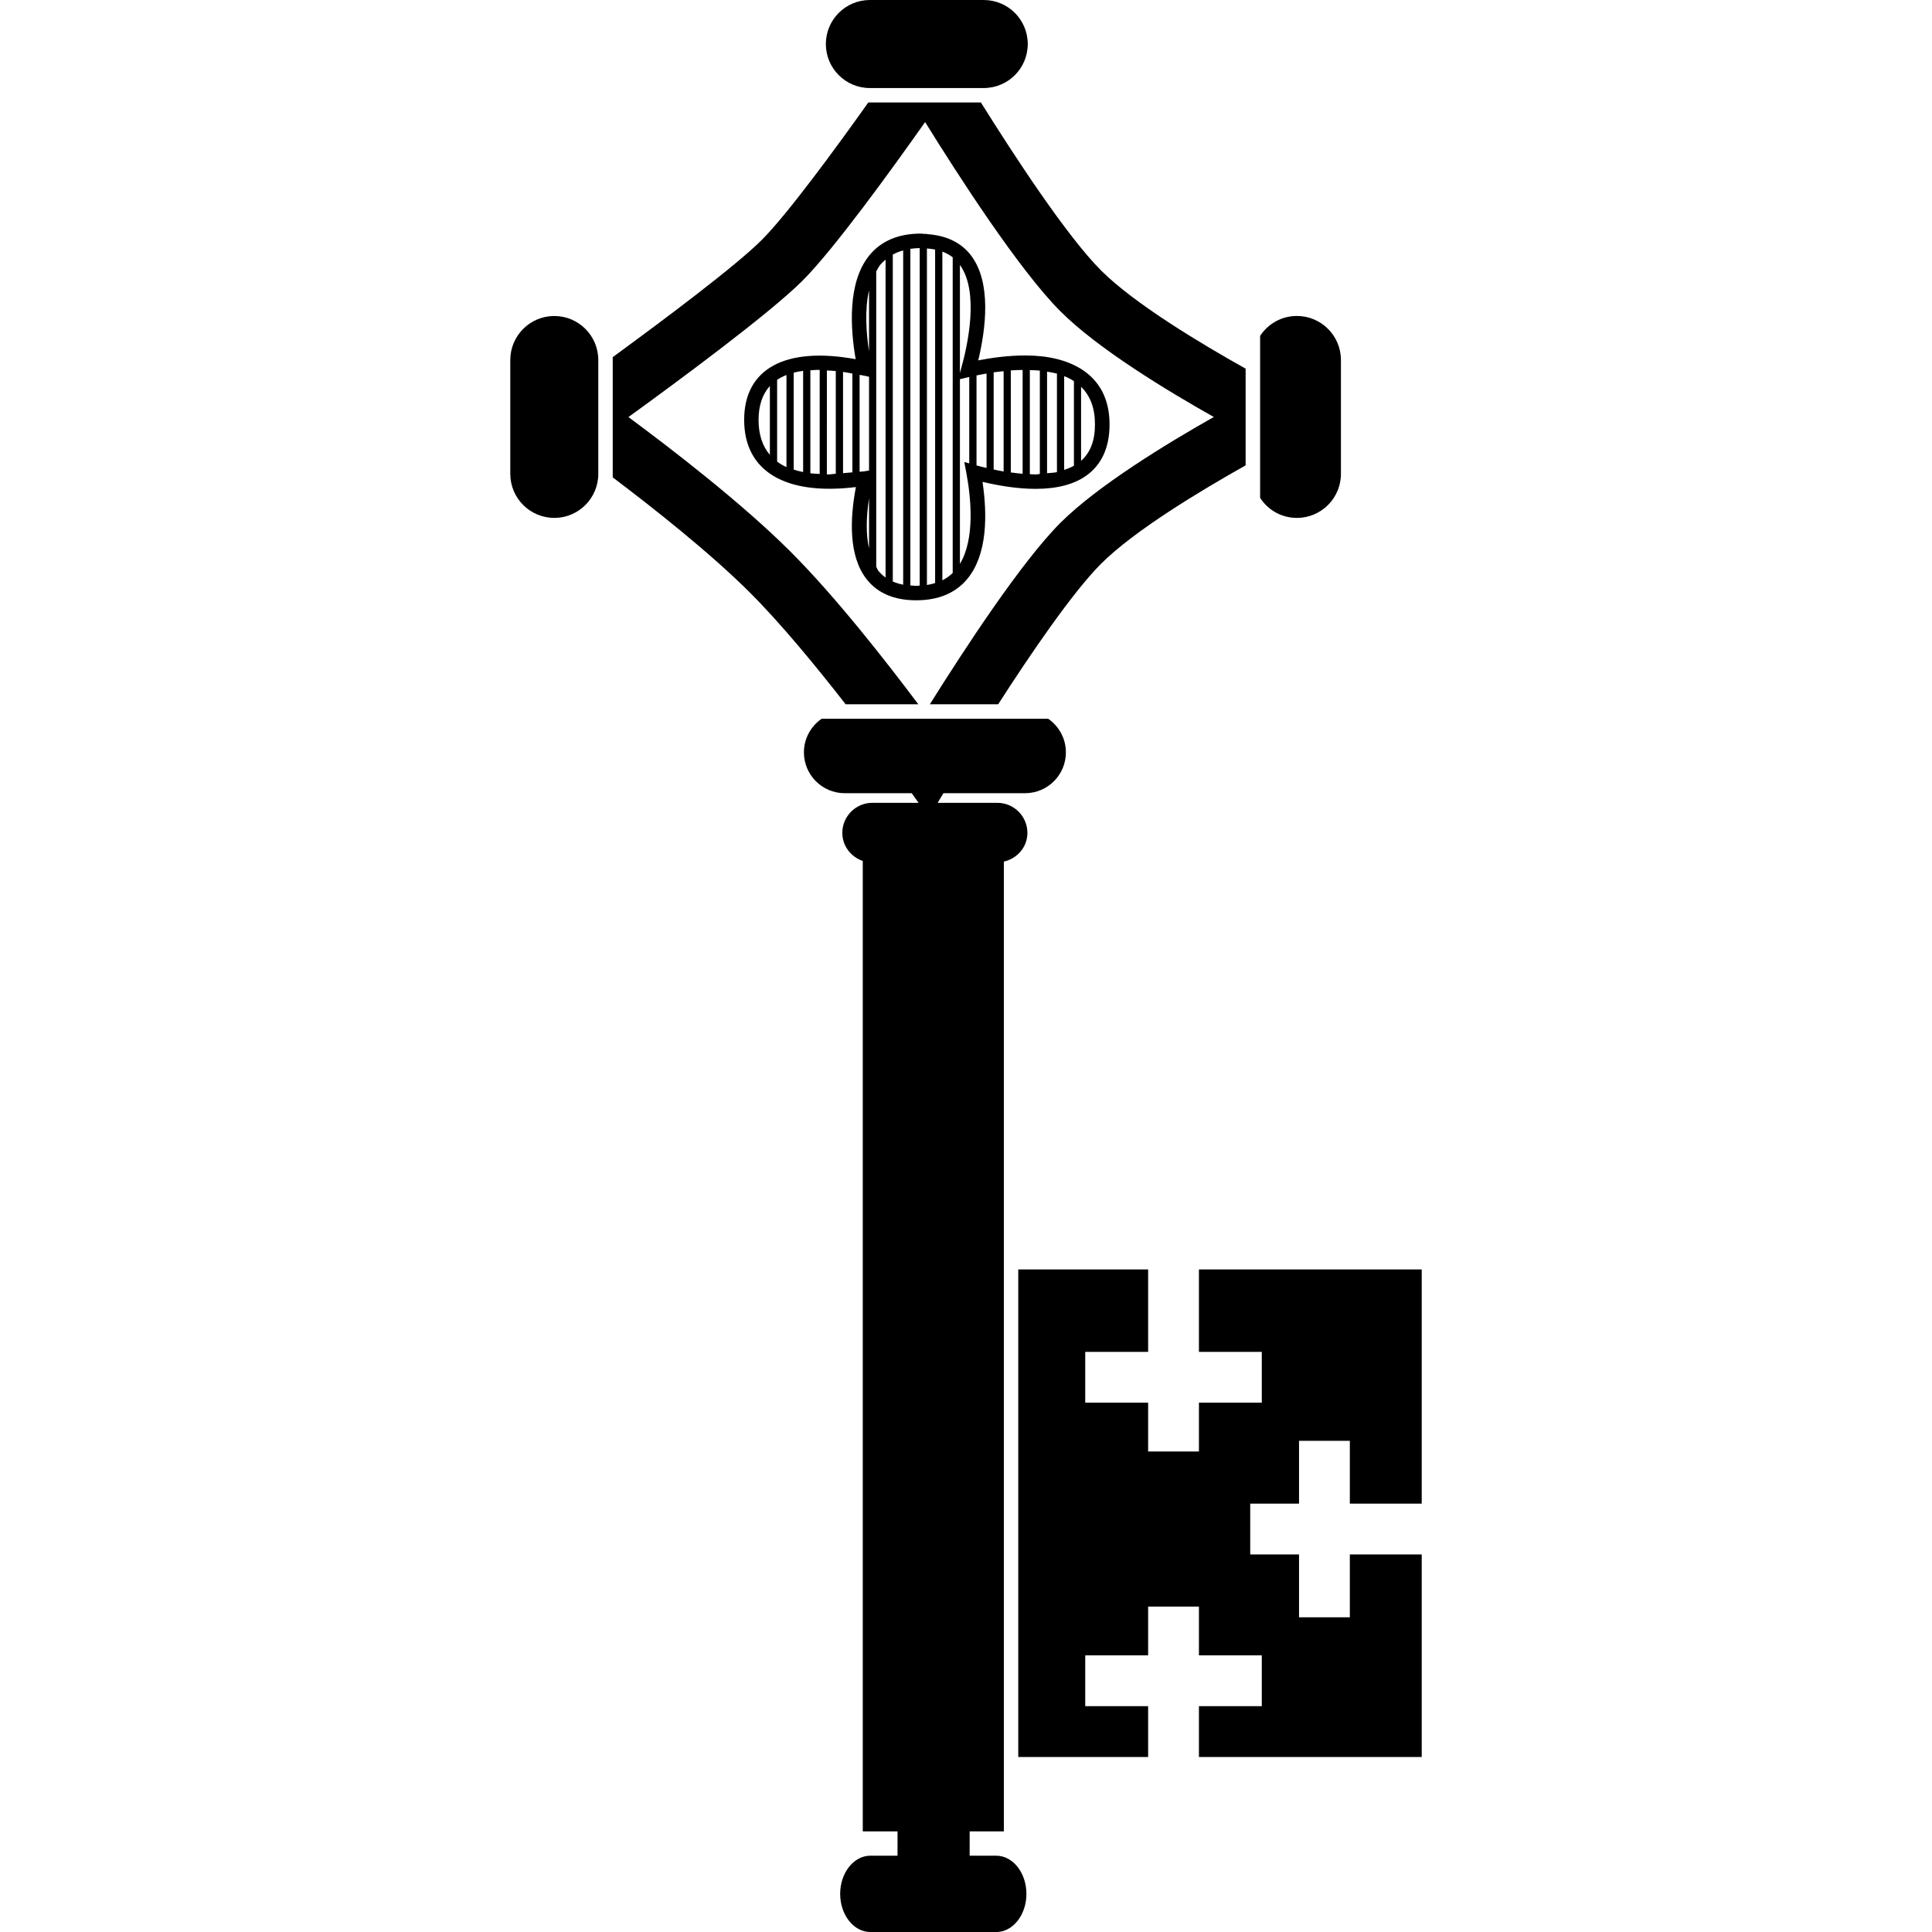 <?xml version="1.0" encoding="iso-8859-1"?>
<!-- Uploaded to: SVG Repo, www.svgrepo.com, Generator: SVG Repo Mixer Tools -->
<!DOCTYPE svg PUBLIC "-//W3C//DTD SVG 1.1//EN" "http://www.w3.org/Graphics/SVG/1.1/DTD/svg11.dtd">
<svg fill="#000000" version="1.1" id="Capa_1" xmlns="http://www.w3.org/2000/svg" xmlns:xlink="http://www.w3.org/1999/xlink" 
	 width="800px" height="800px" viewBox="0 0 49.242 49.242"
	 xml:space="preserve">
<g>
	<g>
		<path d="M22.095,14.771c0.279,0.352,0.703,0.529,1.258,0.529c0.563,0,1.001-0.183,1.301-0.544
			c0.517-0.624,0.512-1.641,0.388-2.475c0.388,0.093,0.876,0.179,1.353,0.179c0.537,0,0.969-0.111,1.282-0.33
			c0.397-0.278,0.603-0.72,0.603-1.313c0-0.644-0.254-1.117-0.723-1.411V9.4h-0.01c-0.354-0.219-0.825-0.34-1.417-0.34
			c-0.435,0-0.856,0.059-1.197,0.125c0.191-0.797,0.345-1.979-0.184-2.674C24.495,6.177,24.113,6,23.625,5.967V5.961H23.55
			c-0.028-0.001-0.053-0.007-0.082-0.007c-0.57,0-1.013,0.188-1.313,0.558c-0.558,0.688-0.482,1.86-0.346,2.643
			c-1.786-0.327-2.842,0.236-2.842,1.547c0,1.313,1.052,1.932,2.848,1.712C21.664,13.206,21.62,14.176,22.095,14.771z M22.15,12.701
			v1.277C22.072,13.635,22.072,13.204,22.15,12.701z M22.755,14.822V6.489c0.08-0.045,0.169-0.08,0.265-0.106v8.519
			C22.923,14.883,22.835,14.856,22.755,14.822z M23.203,14.921V6.342c0.076-0.01,0.154-0.018,0.238-0.019v8.602
			c-0.03,0.001-0.057,0.007-0.089,0.007C23.299,14.932,23.253,14.924,23.203,14.921z M24.466,14.371V9.664l0.238-0.055v2.202
			l-0.126-0.035l0.054,0.29C24.745,12.67,24.857,13.728,24.466,14.371z M26.064,12.075c-0.103-0.008-0.201-0.02-0.301-0.034v-2.6
			c0.1-0.007,0.199-0.011,0.301-0.012V12.075z M25.58,12.017c-0.088-0.015-0.17-0.033-0.254-0.051V9.49
			c0.082-0.012,0.168-0.021,0.254-0.029V12.017z M26.248,12.085V9.433c0.087,0.002,0.175,0.005,0.255,0.013v2.635
			c-0.04,0.001-0.069,0.012-0.11,0.012C26.344,12.093,26.296,12.087,26.248,12.085z M27.372,11.87
			c-0.074,0.042-0.159,0.077-0.249,0.107v-2.39c0.092,0.036,0.174,0.078,0.249,0.126V11.87z M26.939,12.034
			c-0.076,0.016-0.168,0.019-0.252,0.027V9.473c0.088,0.014,0.174,0.028,0.252,0.049V12.034z M27.908,10.817
			c0,0.418-0.119,0.719-0.354,0.929V9.859C27.788,10.087,27.908,10.402,27.908,10.817z M25.145,9.521v2.406
			c-0.092-0.021-0.178-0.043-0.256-0.065V9.569C24.968,9.552,25.053,9.537,25.145,9.521z M24.502,9.376l-0.036,0.129V6.753
			C24.966,7.443,24.659,8.814,24.502,9.376z M24.282,6.558v8.046c-0.078,0.075-0.166,0.138-0.264,0.187V6.413
			C24.116,6.45,24.205,6.497,24.282,6.558z M23.834,6.36v8.501c-0.066,0.02-0.135,0.038-0.209,0.049V6.333
			C23.698,6.339,23.77,6.347,23.834,6.36z M22.571,6.618v8.102c-0.07-0.051-0.135-0.109-0.189-0.179
			c-0.021-0.026-0.03-0.066-0.049-0.094V6.918c0.034-0.06,0.065-0.123,0.108-0.175C22.481,6.695,22.526,6.657,22.571,6.618z
			 M22.15,7.398v1.555C22.076,8.48,22.036,7.898,22.15,7.398z M22.15,9.602v2.391l-0.131,0.021c-0.04,0.006-0.072,0.004-0.11,0.01
			v-2.47c0.031,0.006,0.06,0.009,0.092,0.016L22.15,9.602z M21.725,12.039c-0.082,0.009-0.16,0.015-0.238,0.021V9.479
			c0.076,0.011,0.158,0.027,0.238,0.042V12.039z M20.892,9.43v2.65c-0.081-0.004-0.164-0.008-0.238-0.017V9.438
			c0.065-0.004,0.129-0.011,0.2-0.011C20.865,9.427,20.879,9.43,20.892,9.43z M19.807,9.681c0.07-0.048,0.15-0.088,0.238-0.123
			v2.347c-0.089-0.04-0.167-0.087-0.238-0.139V9.681z M20.229,9.498c0.076-0.019,0.155-0.035,0.241-0.046v2.579
			c-0.086-0.017-0.166-0.037-0.241-0.062V9.498z M19.334,10.702c0-0.371,0.1-0.655,0.288-0.863v1.754
			C19.433,11.371,19.334,11.077,19.334,10.702z M21.115,12.092c-0.014,0-0.025-0.002-0.04-0.002V9.442
			c0.075,0.004,0.148,0.007,0.227,0.015v2.618C21.242,12.078,21.173,12.092,21.115,12.092z"/>
		<polygon points="36.236,38.324 36.236,32.355 30.558,32.355 30.558,34.456 32.16,34.456 32.16,35.75 30.558,35.75 30.558,36.995 
			29.263,36.995 29.263,35.75 27.66,35.75 27.66,34.456 29.263,34.456 29.263,32.355 25.953,32.355 25.953,44.782 29.263,44.782 
			29.263,43.486 27.66,43.486 27.66,42.191 29.263,42.191 29.263,40.948 30.558,40.948 30.558,42.191 32.16,42.191 32.16,43.486 
			30.558,43.486 30.558,44.782 36.236,44.782 36.236,39.619 34.404,39.619 34.404,41.221 33.109,41.221 33.109,39.619 
			31.865,39.619 31.865,38.324 33.109,38.324 33.109,36.723 34.404,36.723 34.404,38.324 		"/>
		<path d="M14.128,8.054c-0.62,0-1.122,0.503-1.122,1.122v2.901c0,0.62,0.502,1.123,1.122,1.123c0.619,0,1.121-0.503,1.121-1.123
			v-0.186V9.37V9.176C15.249,8.557,14.747,8.054,14.128,8.054z"/>
		<path d="M23.406,17.951c-0.817-1.089-2.109-2.743-3.256-3.889c-1.242-1.243-3.075-2.65-4.133-3.432
			c1.265-0.916,3.606-2.644,4.439-3.478c0.801-0.8,2.273-2.835,3.123-4.041c0.842,1.359,2.397,3.771,3.448,4.823
			c0.953,0.954,2.721,2.025,3.91,2.694c-1.19,0.672-2.961,1.75-3.91,2.698c-1,1.001-2.462,3.242-3.327,4.624h1.741
			c0.821-1.277,1.893-2.85,2.625-3.584c0.854-0.852,2.562-1.876,3.682-2.505V9.396c-1.117-0.624-2.824-1.645-3.682-2.5
			c-0.883-0.883-2.23-2.949-3.065-4.284h-2.87c-0.837,1.178-2.06,2.846-2.713,3.501c-0.672,0.672-2.527,2.059-3.801,2.989v3.065
			c1.039,0.784,2.49,1.931,3.494,2.934c0.804,0.803,1.705,1.902,2.442,2.849L23.406,17.951L23.406,17.951z"/>
		<path d="M22.171,2.244h0.222h2.381h0.298c0.621,0,1.123-0.502,1.123-1.122S25.693,0,25.072,0h-2.901
			c-0.619,0-1.122,0.502-1.122,1.122S21.552,2.244,22.171,2.244z"/>
		<path d="M25.39,47.297h-0.676v-0.619h0.872v-1.896V32.355V21.96c0.34-0.078,0.6-0.368,0.6-0.732c0-0.423-0.343-0.766-0.766-0.766
			h-1.521l0.146-0.245h2.08c0.576,0,1.042-0.466,1.042-1.041c0-0.356-0.181-0.67-0.451-0.857h-5.774
			c-0.272,0.188-0.452,0.501-0.452,0.857c0,0.575,0.466,1.041,1.041,1.041h1.707l0.174,0.245h-1.177
			c-0.423,0-0.766,0.343-0.766,0.766c0,0.335,0.22,0.612,0.521,0.716v24.734h0.886v0.619h-0.691c-0.425,0-0.771,0.436-0.771,0.973
			s0.346,0.973,0.771,0.973h3.205c0.427,0,0.771-0.436,0.771-0.973S25.816,47.297,25.39,47.297z"/>
		<path d="M33.055,13.2c0.619,0,1.122-0.503,1.122-1.123V9.176c0-0.62-0.503-1.123-1.122-1.123c-0.395,0-0.738,0.203-0.938,0.509
			v4.127C32.316,12.997,32.66,13.2,33.055,13.2z"/>
	</g>
</g>
</svg>